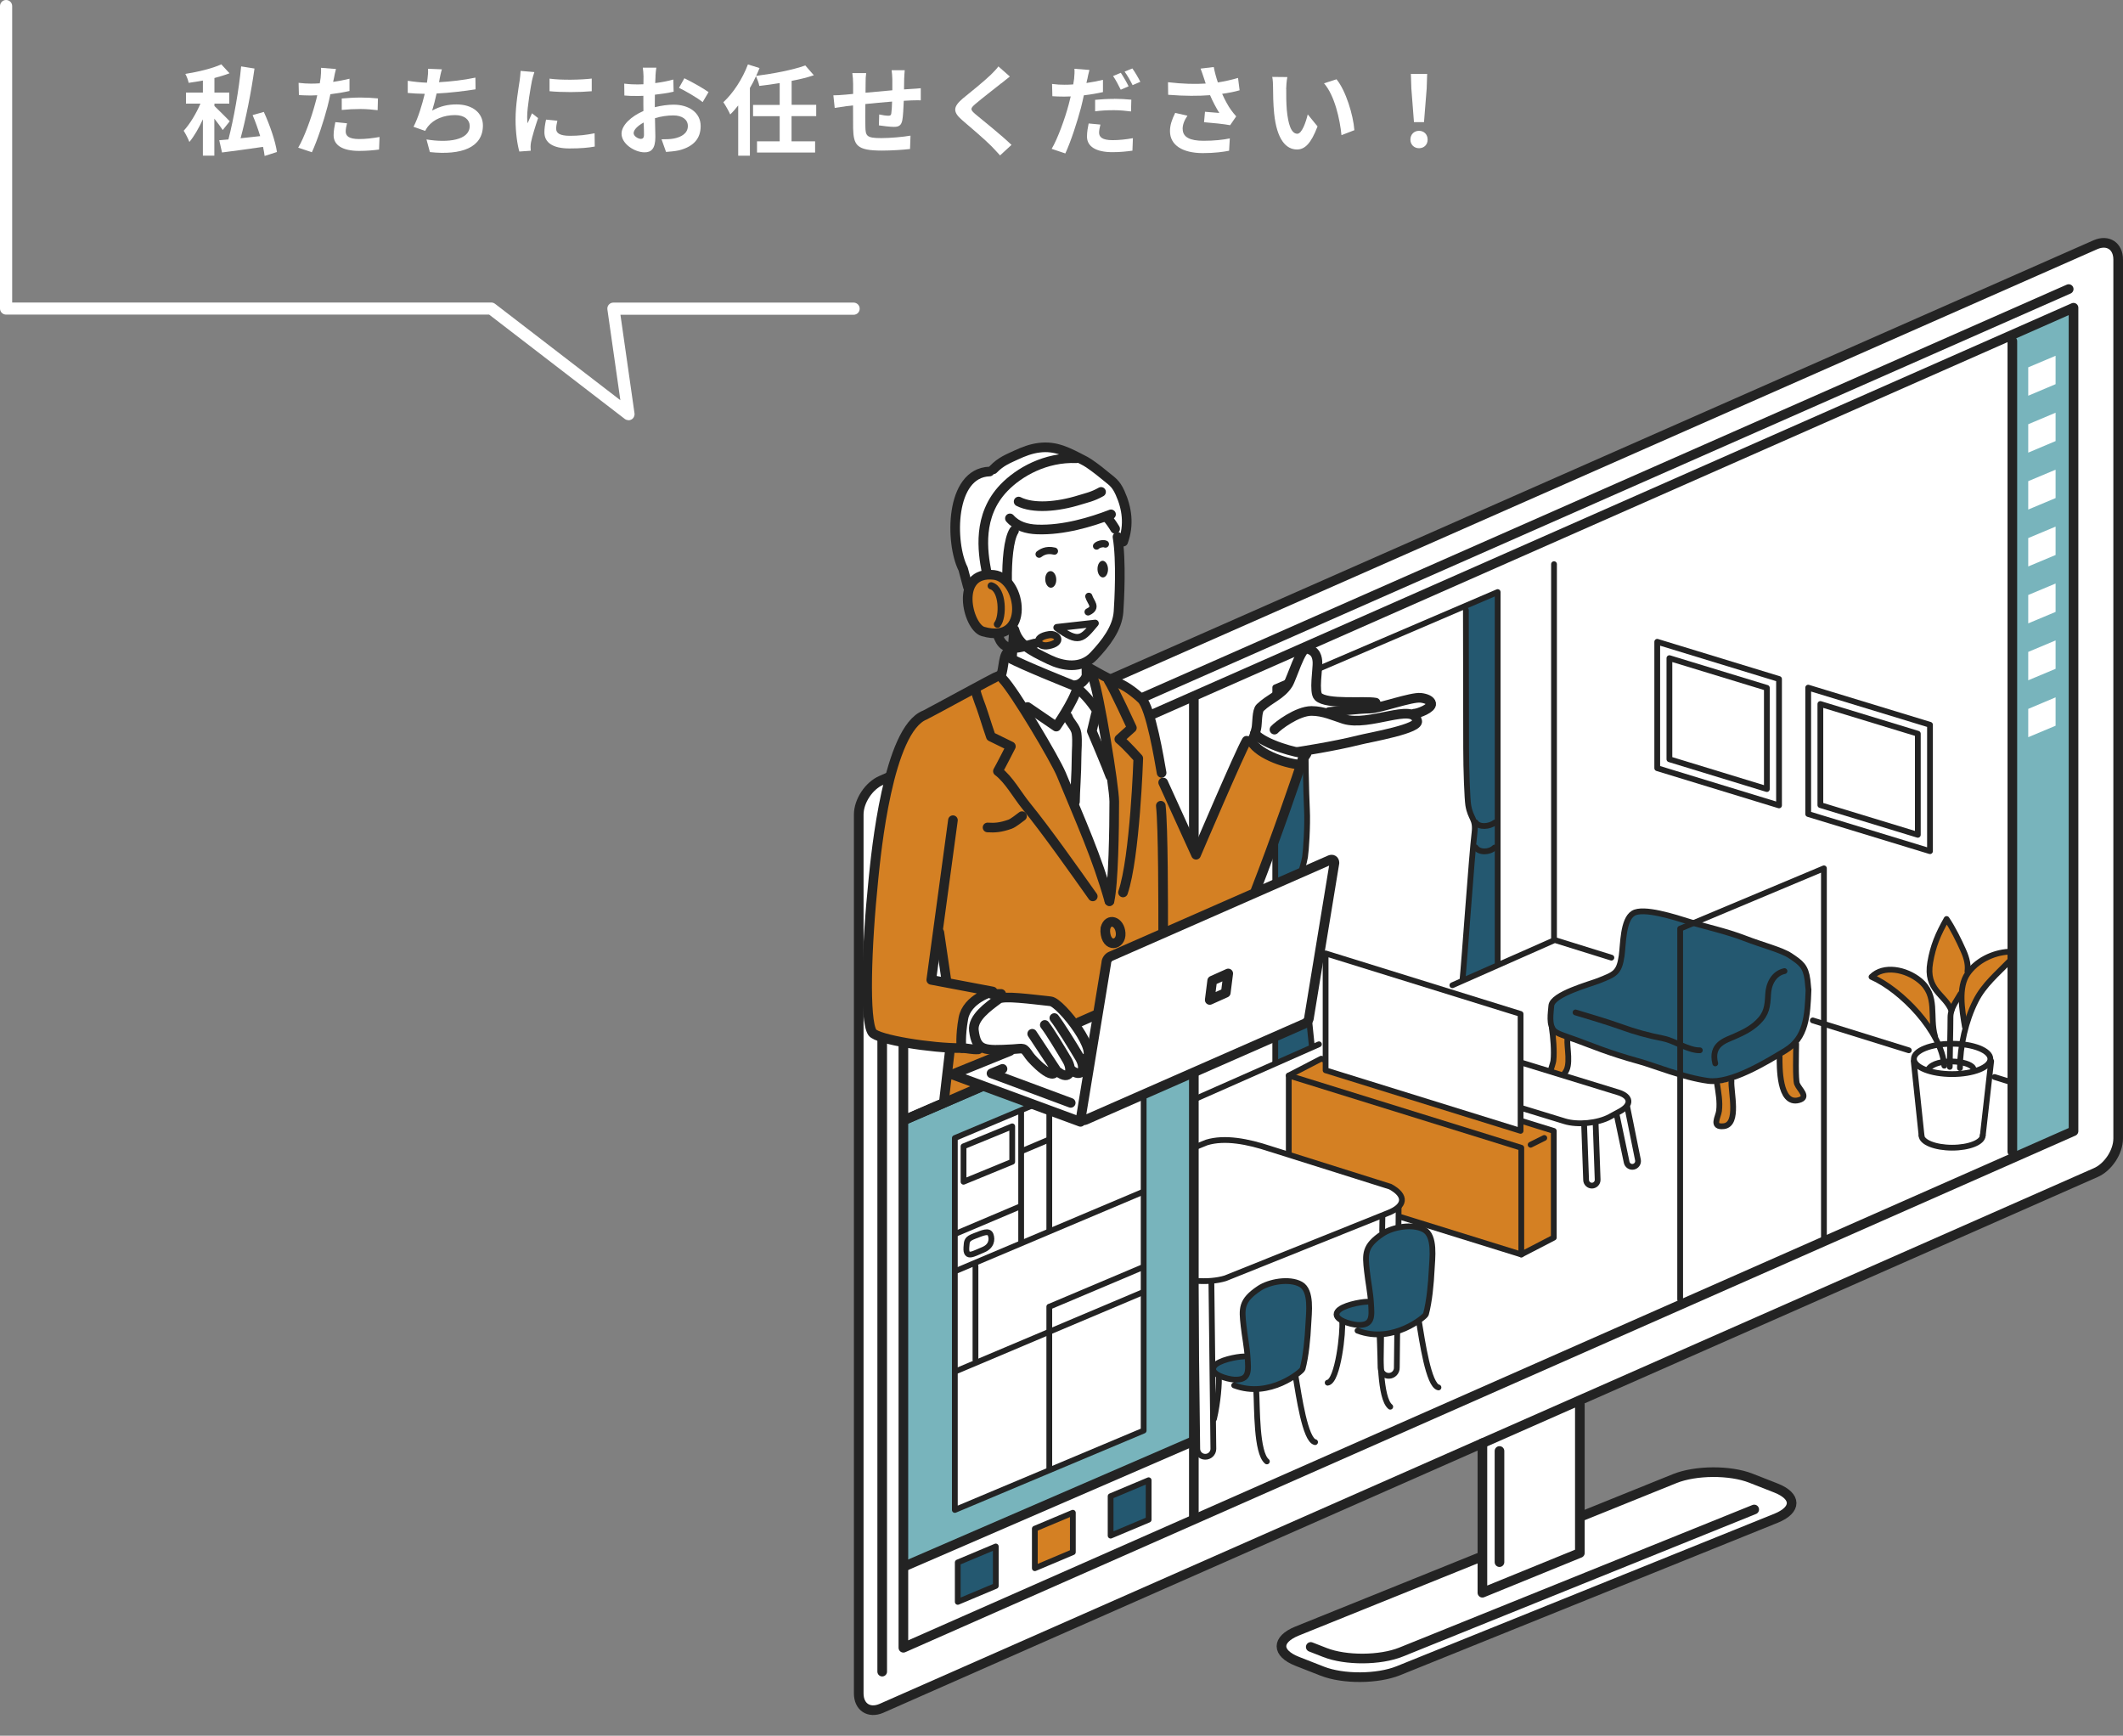<?xml version="1.0" encoding="UTF-8"?>
<svg id="_レイヤー_2" data-name="レイヤー 2" xmlns="http://www.w3.org/2000/svg" viewBox="0 0 268.61 219.58">
  <rect x="0" y="0" width="268.61" height="219.58" fill="#808080" stroke="none"/>
  <defs>
    <style>
      .cls-1, .cls-2, .cls-3, .cls-4 {
        fill: none;
      }

      .cls-2 {
        stroke-width: .73px;
      }

      .cls-2, .cls-3, .cls-4 {
        stroke: #232323;
        stroke-linecap: round;
        stroke-linejoin: round;
      }

      .cls-3 {
        stroke-width: .91px;
      }

      .cls-5 {
        fill: #fff;
      }

      .cls-6 {
        fill: #d48023;
      }

      .cls-7 {
        fill: #245870;
      }

      .cls-8 {
        fill: #232323;
      }

      .cls-9 {
        fill: #78b4bc;
      }

      .cls-4 {
        stroke-width: 1.22px;
      }
    </style>
  </defs>
  <g id="_テキスト" data-name="テキスト">
    <g>
      <g>
        <path class="cls-5" d="m28.18,16.45c-.24-.37-.65-.93-1.06-1.44v4.68h-1.45v-4.6c-.51,1.11-1.11,2.16-1.71,2.87-.15-.41-.48-1.04-.72-1.42.78-.83,1.6-2.21,2.12-3.43h-1.83v-1.4h2.14v-1.52c-.61.11-1.22.21-1.8.29-.06-.32-.25-.83-.42-1.13,1.63-.26,3.45-.7,4.55-1.21l1.04,1.13c-.57.22-1.23.42-1.91.6v1.84h1.88v1.4h-1.88v.3c.43.4,1.64,1.62,1.94,1.93l-.88,1.1Zm5.3,3.27c-.04-.34-.11-.73-.2-1.14-1.85.27-3.75.53-5.19.71l-.35-1.55c.34-.03.73-.06,1.16-.1.67-2.58,1.33-6.27,1.61-9.24l1.69.27c-.41,2.93-1.08,6.32-1.76,8.82.79-.09,1.64-.17,2.48-.27-.27-.89-.61-1.84-.96-2.66l1.42-.4c.75,1.63,1.47,3.71,1.66,5.07l-1.56.5Z"/>
        <path class="cls-5" d="m42.25,9.89c-.02.14-.06.3-.1.47.7-.1,1.39-.24,2.07-.4v1.55c-.75.17-1.59.31-2.42.41-.11.53-.24,1.08-.37,1.59-.45,1.74-1.28,4.27-1.97,5.75l-1.73-.58c.75-1.24,1.69-3.85,2.15-5.59.09-.33.19-.68.26-1.04-.29.01-.56.03-.82.03-.6,0-1.07-.03-1.5-.05l-.04-1.55c.63.07,1.06.1,1.56.1.36,0,.73-.01,1.12-.04.05-.27.09-.51.11-.71.05-.46.07-.97.04-1.25l1.9.15c-.1.34-.21.89-.26,1.17Zm1.49,6.74c0,.55.37.96,1.7.96.83,0,1.69-.1,2.58-.26l-.06,1.59c-.7.09-1.54.17-2.53.17-2.09,0-3.22-.72-3.22-1.98,0-.57.12-1.17.22-1.66l1.48.15c-.1.35-.17.76-.17,1.03Zm1.89-4.29c.71,0,1.45.04,2.19.11l-.04,1.49c-.62-.07-1.38-.15-2.14-.15-.84,0-1.61.04-2.4.12v-1.45c.7-.06,1.59-.12,2.38-.12Z"/>
        <path class="cls-5" d="m55.62,10.01c-.02.11-.05.25-.07.39,1.42-.08,3.09-.26,4.6-.58l.02,1.48c-1.29.21-3.27.45-4.93.53-.17.76-.37,1.55-.56,2.16,1.01-.56,1.98-.78,3.08-.78,2.01,0,3.34,1.07,3.34,2.66,0,2.79-2.7,3.8-6.71,3.37l-.43-1.6c2.72.45,5.47.11,5.47-1.71,0-.75-.63-1.37-1.85-1.37-1.43,0-2.7.51-3.44,1.45-.14.17-.22.33-.35.55l-1.47-.52c.6-1.16,1.09-2.81,1.42-4.17-.78-.01-1.52-.05-2.15-.11v-1.54c.75.12,1.68.22,2.43.24.02-.19.05-.36.07-.51.07-.53.09-.84.06-1.25l1.76.07c-.14.43-.21.86-.3,1.27Z"/>
        <path class="cls-5" d="m67.3,10.23c-.16.83-.6,3.32-.6,4.56,0,.24.01.56.05.81.19-.42.39-.86.56-1.27l.77.61c-.35,1.03-.76,2.38-.89,3.04-.04.19-.06.46-.06.58,0,.14.01.33.02.51l-1.44.1c-.25-.86-.48-2.37-.48-4.06,0-1.86.38-3.96.52-4.92.04-.35.11-.82.12-1.22l1.74.15c-.1.26-.26.88-.31,1.11Zm3.07,6.07c0,.55.47.88,1.74.88,1.11,0,2.02-.1,3.12-.32l.02,1.68c-.81.15-1.8.24-3.2.24-2.14,0-3.17-.76-3.17-2.04,0-.48.07-.98.21-1.61l1.43.14c-.1.41-.15.71-.15,1.04Zm4.5-6.36v1.6c-1.53.14-3.78.15-5.34,0v-1.59c1.53.21,4,.15,5.34-.01Z"/>
        <path class="cls-5" d="m82.94,9.63c-.01.27-.02.57-.04.88.82-.1,1.64-.26,2.29-.45l.04,1.54c-.71.16-1.56.29-2.37.38-.01.37-.01.76-.01,1.12v.46c.84-.21,1.7-.32,2.38-.32,1.91,0,3.42.99,3.42,2.71,0,1.47-.77,2.57-2.75,3.07-.57.12-1.12.16-1.63.2l-.57-1.6c.56,0,1.09-.01,1.53-.09,1.01-.19,1.8-.68,1.8-1.59,0-.84-.75-1.34-1.83-1.34-.77,0-1.58.12-2.33.35.02.98.05,1.95.05,2.37,0,1.54-.55,1.95-1.37,1.95-1.21,0-2.91-1.04-2.91-2.36,0-1.08,1.24-2.21,2.77-2.87-.01-.3-.01-.6-.01-.88v-1.04c-.24.01-.46.02-.66.02-.83,0-1.32-.01-1.74-.06l-.02-1.5c.73.09,1.27.1,1.71.1.22,0,.47-.01.72-.02.01-.43.01-.79.01-1.01,0-.26-.05-.87-.09-1.09h1.71c-.04.22-.09.76-.11,1.08Zm-1.86,7.94c.22,0,.4-.1.4-.52,0-.31-.01-.88-.04-1.55-.76.41-1.27.92-1.27,1.35,0,.38.58.72.91.72Zm8.57-5.92l-.75,1.27c-.6-.51-2.22-1.44-2.99-1.81l.68-1.21c.96.46,2.4,1.28,3.06,1.75Z"/>
        <path class="cls-5" d="m100.15,14.7v3.18h2.98v1.42h-7.35v-1.42h2.87v-3.18h-3.37v-1.43h3.37v-2.76c-.87.15-1.75.26-2.58.36-.06-.36-.26-.88-.42-1.23-.22.51-.48,1.01-.77,1.49v8.57h-1.48v-6.36c-.33.42-.66.81-1.01,1.14-.15-.36-.61-1.18-.87-1.55,1.24-1.14,2.42-2.94,3.11-4.78l1.47.46c-.14.33-.27.66-.43.99,2.24-.29,4.68-.76,6.22-1.32l1.08,1.24c-.84.29-1.8.52-2.81.71v3.03h3.11v1.43h-3.11Z"/>
        <path class="cls-5" d="m114.4,9.97c-.01.48-.01.93-.02,1.34.34-.02.65-.05.93-.06.35-.02.83-.05,1.19-.09v1.53c-.21-.01-.87,0-1.19.01-.27.01-.6.03-.96.05-.04.94-.09,1.96-.19,2.48-.14.66-.45.82-1.08.82-.45,0-1.44-.12-1.88-.19l.04-1.38c.39.09.89.16,1.14.16s.36-.05.39-.29c.05-.34.09-.91.1-1.5-1.11.09-2.32.2-3.38.31-.01,1.14-.02,2.29,0,2.82.02,1.22.14,1.49,2,1.49,1.22,0,2.78-.15,3.71-.31l-.06,1.69c-.83.1-2.36.2-3.54.2-3.22,0-3.6-.67-3.66-2.82-.01-.53-.01-1.74-.01-2.89-.34.04-.62.06-.83.09-.4.05-1.17.17-1.49.22l-.17-1.59c.36,0,.93-.03,1.56-.09.22-.03.55-.05.94-.09v-1.25c0-.51-.04-.93-.1-1.38h1.75c-.06.42-.07.77-.07,1.29,0,.29-.01.71-.01,1.19,1.06-.1,2.26-.21,3.39-.31v-1.4c0-.31-.05-.89-.09-1.14h1.66c-.02.2-.06.75-.07,1.08Z"/>
        <path class="cls-5" d="m126.68,10.54c-.81.65-2.45,1.91-3.28,2.62-.66.57-.65.71.02,1.29.93.78,3.29,2.65,4.56,3.88l-1.45,1.33c-.35-.38-.71-.78-1.08-1.16-.76-.78-2.58-2.33-3.71-3.3-1.24-1.06-1.14-1.71.1-2.76.98-.79,2.68-2.17,3.52-2.98.36-.36.76-.76.96-1.06l1.45,1.28c-.38.3-.79.62-1.08.86Z"/>
        <path class="cls-5" d="m137.56,10.04c-.02.14-.06.3-.1.46.7-.1,1.4-.24,2.09-.4v1.55c-.75.17-1.59.31-2.42.41-.11.53-.24,1.09-.37,1.6-.46,1.74-1.28,4.27-1.97,5.75l-1.73-.58c.75-1.25,1.69-3.85,2.15-5.59.09-.33.17-.7.26-1.04-.29.01-.56.02-.82.02-.61,0-1.07-.02-1.5-.05l-.04-1.55c.63.08,1.04.1,1.56.1.36,0,.73-.01,1.12-.04.05-.27.09-.51.11-.71.05-.46.07-.97.04-1.27l1.9.15c-.1.35-.22.91-.27,1.18Zm1.5,6.73c0,.55.37.96,1.7.96.83,0,1.69-.09,2.58-.25l-.06,1.58c-.71.1-1.54.19-2.53.19-2.09,0-3.22-.72-3.22-1.97,0-.58.11-1.18.21-1.66l1.49.14c-.1.36-.17.76-.17,1.03Zm1.89-4.27c.71,0,1.45.04,2.19.11l-.04,1.49c-.62-.08-1.38-.16-2.14-.16-.86,0-1.61.04-2.4.14v-1.45c.7-.07,1.58-.12,2.38-.12Zm1.84-1.58l-.99.43c-.25-.51-.63-1.25-.97-1.73l.98-.41c.31.46.76,1.24.98,1.7Zm1.49-.57l-.98.42c-.26-.52-.66-1.24-1.01-1.71l.98-.4c.34.46.79,1.25,1.01,1.69Z"/>
        <path class="cls-5" d="m151.89,8.68l1.68-.2c.12.66.31,1.33.52,1.95.89-.14,1.76-.34,2.55-.57l.2,1.56c-.63.19-1.43.34-2.21.45.36.81.79,1.58,1.11,2.02.21.31.45.58.67.83l-.77,1.12c-.7-.14-2.26-.3-3.3-.38l.12-1.32c.61.05,1.43.12,1.81.15-.37-.6-.82-1.42-1.17-2.25-1.48.11-3.18.12-5.3-.05l-.02-1.59c1.86.22,3.45.26,4.77.17-.1-.29-.17-.55-.25-.76-.1-.29-.24-.73-.4-1.14Zm-2.25,7.64c0,1.04.93,1.49,2.63,1.49,1.35,0,2.45-.12,3.33-.3l-.09,1.56c-.71.14-1.83.3-3.34.3-2.53-.01-4.14-.99-4.14-2.78,0-.76.24-1.46.66-2.31l1.55.36c-.4.58-.61,1.13-.61,1.68Z"/>
        <path class="cls-5" d="m162.74,11.27c-.01.81,0,1.74.07,2.63.17,1.79.55,3.02,1.33,3.02.58,0,1.08-1.45,1.32-2.45l1.24,1.52c-.82,2.16-1.6,2.92-2.6,2.92-1.37,0-2.55-1.23-2.89-4.56-.12-1.14-.14-2.6-.14-3.35,0-.35-.02-.88-.1-1.27l1.91.02c-.09.45-.15,1.17-.15,1.52Zm8.62,5.2l-1.63.63c-.2-2-.86-5.02-2.21-6.56l1.58-.51c1.18,1.43,2.12,4.53,2.26,6.43Z"/>
        <path class="cls-5" d="m178.45,17.66c0-.66.47-1.11,1.09-1.11s1.09.45,1.09,1.11-.47,1.09-1.09,1.09-1.09-.45-1.09-1.09Zm.12-6.46l-.06-1.85h2.06l-.06,1.85-.34,4.25h-1.27l-.33-4.25Z"/>
      </g>
      <g>
        <g>
          <path class="cls-5" d="m111.51,98.72L265.14,30.96c1.57-.67,2.86.18,2.86,1.89v111.18c0,1.71-1.29,3.65-2.86,4.32l-65.25,28.78v14.77s12.01-4.85,12.01-4.85c2.64-1.07,6.98-1.09,9.63-.05l3.16,1.24c2.65,1.04,2.66,2.76.02,3.83l-47.79,19.29c-2.64,1.07-6.98,1.09-9.63.05l-3.16-1.24c-2.65-1.04-2.66-2.76-.02-3.83l23.44-9.47v-14.31s-76.05,33.54-76.05,33.54c-1.57.67-2.86-.18-2.86-1.89v-111.18c0-1.71,1.29-3.66,2.86-4.32Z"/>
          <polygon class="cls-5" points="262.35 143.1 114.3 208.45 114.3 104.28 262.35 38.93 262.35 143.1"/>
          <polygon class="cls-5" points="196.72 118.92 254.61 136.95 254.75 146.3 151.05 192.11 151.33 138.98 196.73 118.91 196.72 118.92"/>
          <path class="cls-7" d="m165.37,102.44c-.24-4.87-.22-17.16-.22-17.16l-3.8,1.68-.06,47.46,4.87-1.93c-.24-2.44-1.78-15.89-2.13-18.72-.22-1.82.8-3.6,1.09-5.36.12-.73.34-3.96.24-5.97Z"/>
          <path class="cls-7" d="m185.5,94.64c0,2.8.15,6.49.27,7.22.29,1.77,1.01,1.69.79,3.5-.35,2.84-1.27,16.17-1.52,18.6l4.47-1.93-.02-47.13-4.04,1.75s.05,13.11.05,17.99Z"/>
          <path class="cls-7" d="m202.27,124.07c2.04-.82,2.6-.96,2.92-3.17.2-1.43.14-4.54,1.46-5.36,1.28-.79,5.22.48,7.19,1.1,1.7.53,4.6,1.16,6.94,2.07,2.19.85,4.63,1.46,5.73,2.19,1.41.94,1.95,1.34,2.19,3.05l.12,1.22c-.12,3.41-.3,6.15-2.93,7.74-2.42,1.47-6.9,4.21-9.75,3.84-3.16-.42-7.01-1.99-8.65-2.44-4.02-1.1-6.25-2.08-7.92-2.68-1.46-.53-2.56-.85-2.92-1.22-.72-.72-.44-2.24-.37-3.17.12-1.46,4.93-2.74,5.98-3.16Z"/>
          <path class="cls-6" d="m227.24,132.35c-.02,1.24-.08,4.22.12,4.75.27.71,1.58,1.71.24,2.07-2.54.7-2.44-4.36-2.44-5.49l2.07-1.34Z"/>
          <path class="cls-6" d="m217.25,137.1l1.83-.37c-.11,1.33,1,5.5-.97,5.73-1.62.18-.69-1.16-.6-1.94.14-1.16-.08-2.32-.25-3.42Z"/>
          <path class="cls-6" d="m196.33,130.36l1.98,1.07c-.11,1.33.81,4.48-1.16,4.71-1.62.18-.69-1.16-.6-1.94.14-1.16-.04-2.73-.21-3.83Z"/>
          <path class="cls-5" d="m182.85,134.89l1.29-.7c1.5-.81,4.07-1.07,5.71-.57l14.89,4.57c1.25.38,1.6,1.1,1.03,1.78l.13.12,1.34,6.64c.08.4-.18.78-.57.86-.4.08-.78-.18-.86-.57l-1.16-6.25-.96.52c-.52.28-1.17.5-1.87.63l.07.31.25,7.01c.01.4-.31.74-.71.75-.4.01-.74-.31-.75-.71l-.25-7.01.07-.17c-.91.05-1.81-.02-2.52-.24l-14.89-4.57c-1.63-.5-1.74-1.58-.24-2.39Z"/>
          <polygon class="cls-6" points="167.17 133.93 196.59 143.07 196.59 156.57 192.48 158.7 163.06 149.56 163.06 136.06 167.17 133.93"/>
          <polygon class="cls-5" points="192.39 143.06 167.72 135.4 167.72 120.61 192.39 128.27 192.39 143.06"/>
          <path class="cls-5" d="m151.05,145.19l1.61-.65c2.29-.7,5.21-.13,7.99.79l15.24,4.8c1.51.82,1.84,1.75,1.07,2.52l-.24,20.35c.02.57-.43,1.04-.99,1.05-.57.02-1.04-.43-1.05-.99l.22-19.32-19.88,7.98c-.54.17-1.16.27-1.82.32l.06.1.25,21.15c-.01.57-.49,1.01-1.05.99-.56-.02-1.01-.49-.99-1.05l-.25-21.15.05-.05c-.08,0-.15,0-.23-.02v-16.84Z"/>
          <path class="cls-7" d="m169.23,165.93c.53-.79,2.9-1.23,3.75-1.25,0,0,.49.18.49.12-.08-1.34-.36-2.65-.51-4.02-.24-2.17-.34-3.17,1.98-4.72,1.23-.83,3.77-1.32,5.24-.52,1.45.79,1.05,3.61.97,5.12-.08,1.68-.29,3.99-.73,5.6-.07.27-4.14,3.78-8.65,2.07,0,0,.09-.73,0-.73-.84-.05-3.2-.68-2.53-1.68Z"/>
          <path class="cls-7" d="m153.62,172.85c.53-.79,2.9-1.23,3.75-1.25,0,0,.49.15.49.12-.08-1.34-.36-2.65-.51-4.02-.24-2.17-.34-3.17,1.98-4.72,1.23-.83,3.77-1.32,5.24-.52,1.45.79,1.05,3.61.97,5.12-.08,1.68-.29,3.99-.73,5.6-.07.27-4.14,3.78-8.65,2.07,0,0,.09-.73,0-.73-.84-.05-3.2-.68-2.53-1.68Z"/>
          <path class="cls-6" d="m248.94,123.18c1.15-1.68,3.34-2.74,5.43-2.79.31,0,.34.72.04,1.05-1.57,1.64-3.35,3.06-4.42,5.19-.64,1.26-1.14,2.71-1.48,4.19l.11-.9c-.37-2.19-.85-5,.33-6.73Z"/>
          <path class="cls-5" d="m242.15,133.96c0-1.06,2.17-1.92,4.84-1.92s4.84.86,4.84,1.92c0,.09.09.27.09.27l-1.06,9.41c0,.85-1.73,1.54-3.87,1.54-2.14,0-3.87-.69-3.87-1.54l-1.01-9.08c-.15-.18.04-.41.04-.61Z"/>
          <path class="cls-6" d="m242.88,124.03c2.38,1.96,1.19,4.51,1.95,7.1l.09.29c-1.76-3.38-5.31-6.61-8.13-7.85,1.52-1.54,4.37-.96,6.1.46Z"/>
          <path class="cls-6" d="m246.29,116.27c.81,1.19,1.58,2.8,2.08,3.9.55,1.22.68,2.49.59,3.21l-2.06,4.46c-.82-2.06-3.29-2.56-2.68-6.09.36-2.09.98-3.56,2.07-5.48Z"/>
          <polygon class="cls-5" points="228.78 102.98 244.19 107.68 244.19 91.69 228.78 86.99 228.78 102.98"/>
          <polygon class="cls-5" points="230.32 101.85 242.65 105.61 242.65 92.82 230.32 89.06 230.32 101.85"/>
          <polygon class="cls-5" points="209.68 97.18 225.09 101.89 225.09 85.9 209.68 81.19 209.68 97.18"/>
          <polygon class="cls-5" points="211.22 96.05 223.55 99.82 223.55 87.02 211.22 83.26 211.22 96.05"/>
          <polygon class="cls-9" points="114.54 198.11 151.24 182.34 151.24 125.96 114.54 141.73 114.54 198.11"/>
          <polygon class="cls-5" points="144.7 180.98 120.81 191.02 120.81 143.97 144.7 133.93 144.7 180.98"/>
          <polygon class="cls-7" points="145.33 192.25 140.52 194.27 140.52 189.28 145.33 187.26 145.33 192.25"/>
          <polygon class="cls-6" points="135.74 196.36 130.93 198.39 130.93 193.39 135.74 191.37 135.74 196.36"/>
          <polygon class="cls-7" points="125.99 200.63 121.18 202.65 121.18 197.66 125.99 195.64 125.99 200.63"/>
          <polygon class="cls-9" points="254.39 146.65 262.35 142.95 262.35 38.93 254.39 42.64 254.39 146.65"/>
          <polygon class="cls-5" points="260.08 48.6 256.62 50.06 256.62 46.47 260.08 45.01 260.08 48.6"/>
          <polygon class="cls-5" points="260.08 55.8 256.62 57.26 256.62 53.67 260.08 52.21 260.08 55.8"/>
          <polygon class="cls-5" points="260.08 63.01 256.62 64.46 256.62 60.87 260.08 59.42 260.08 63.01"/>
          <polygon class="cls-5" points="260.08 70.21 256.62 71.66 256.62 68.07 260.08 66.62 260.08 70.21"/>
          <polygon class="cls-5" points="260.08 77.41 256.62 78.86 256.62 75.27 260.08 73.82 260.08 77.41"/>
          <polygon class="cls-5" points="260.08 84.61 256.62 86.06 256.62 82.47 260.08 81.02 260.08 84.61"/>
          <polygon class="cls-5" points="260.08 91.81 256.62 93.26 256.62 89.68 260.08 88.22 260.08 91.81"/>
          <g>
            <g>
              <g>
                <path class="cls-2" d="m228.82,125.16c-.12,3.41-.3,6.15-2.93,7.74-2.42,1.47-6.9,4.21-9.75,3.84-3.16-.42-7.01-1.99-8.65-2.44-4.02-1.1-6.25-2.08-7.92-2.68-1.46-.53-2.56-.85-2.92-1.22-.72-.72-.44-2.24-.37-3.17.12-1.46,4.93-2.74,5.98-3.16,2.04-.82,2.6-.96,2.92-3.17.2-1.43.14-4.54,1.46-5.36,1.28-.79,5.22.48,7.19,1.1,1.7.53,4.6,1.16,6.94,2.07,2.19.85,4.63,1.46,5.73,2.19,1.41.94,1.95,1.34,2.19,3.05l.12,1.22Z"/>
                <path class="cls-2" d="m225.78,122.85c-1.38.29-2.01,1.66-2.07,2.92-.07,1.52-.19,2.5-1.31,3.56-.94.89-1.86,1.3-2.95,1.79-1.12.5-3.04.98-2.43,3.41"/>
                <path class="cls-2" d="m215.07,132.87c-1.44.03-3.16-1.2-4.61-1.49-1.89-.37-3.61-.84-5.42-1.5-1.47-.53-4.2-1.36-5.7-1.8"/>
                <path class="cls-2" d="m227.26,132.06c-.02,1.24-.1,4.51.1,5.04.27.71,1.58,1.71.24,2.07-2.54.7-2.44-4.36-2.44-5.49"/>
                <path class="cls-2" d="m219.07,136.74c-.11,1.33,1,5.5-.97,5.73-1.62.18-.69-1.16-.6-1.94.14-1.16-.08-2.32-.25-3.42"/>
                <path class="cls-2" d="m196.26,135.2c.09-.34.24-.72.28-1.01.14-1.16-.03-3.09-.2-4.18"/>
                <path class="cls-2" d="m198.31,131.42c-.09,1.08.51,3.38-.34,4.32"/>
              </g>
              <polyline class="cls-2" points="161.35 134.42 161.35 86.96 189.49 74.9 189.49 121.83"/>
              <path class="cls-2" d="m165.12,85.59s0,11.97.24,16.84c.1,2.01-.12,5.24-.24,5.97-.29,1.77-1.32,3.54-1.09,5.36.35,2.84,1.68,15.98,1.93,18.42"/>
              <path class="cls-2" d="m163.91,112.43c-.44.68-1.55,1.11-2.31,1.1"/>
              <path class="cls-2" d="m163.91,115.6c-.47,1.01-1.68.99-2.19.97"/>
              <path class="cls-2" d="m185.47,77.19s.03,12.57.03,17.45c0,2.8.15,6.49.27,7.22.29,1.77,1.01,1.69.79,3.5-.35,2.84-1.27,16.17-1.52,18.6"/>
              <path class="cls-2" d="m186.69,104.02c.44.68,1.74.58,2.47.03"/>
              <path class="cls-2" d="m186.69,107.19c.46.7,1.77.67,2.41.03"/>
              <g>
                <polyline class="cls-2" points="177.29 153.98 192.48 158.7 192.48 145.2 163.06 136.06 163.06 145.77"/>
                <polyline class="cls-2" points="167.46 134.02 167.17 133.93 163.06 136.06"/>
                <polyline class="cls-2" points="192.48 158.7 196.59 156.57 196.59 143.07 192.53 141.81"/>
                <line class="cls-2" x1="195.39" y1="143.96" x2="193.66" y2="144.82"/>
                <polygon class="cls-2" points="167.72 135.4 192.39 143.06 192.39 128.27 167.72 120.61 167.72 135.4"/>
              </g>
              <g>
                <path class="cls-2" d="m192.63,140.21l5.35,1.64c1.63.5,4.2.25,5.71-.57l1.29-.7c1.5-.81,1.4-1.89-.24-2.39l-12.14-3.73"/>
                <path class="cls-2" d="m205.9,140.1l1.34,6.64c.08.4-.18.78-.57.86-.4.08-.78-.18-.86-.57l-1.23-5.86"/>
                <path class="cls-2" d="m201.89,142.23l.25,7.01c.01.4-.31.74-.71.75-.4.01-.74-.31-.75-.71l-.25-7.01"/>
              </g>
              <g>
                <path class="cls-2" d="m151.31,145.08l1.36-.55c2.29-.7,5.21-.13,7.99.79l15.24,4.8c2.11,1.14,1.93,2.49-.33,3.35l-20.53,8.24c-1.07.33-2.44.43-3.8.32"/>
                <path class="cls-2" d="m151.23,162.09l.25,21.15c-.02.57.43,1.04.99,1.05.57.02,1.04-.43,1.05-.99l-.25-21.15"/>
                <line class="cls-2" x1="174.88" y1="155.74" x2="174.91" y2="153.84"/>
                <path class="cls-2" d="m176.78,168.61l-.05,4.39c.02.57-.43,1.04-.99,1.05-.57.02-1.04-.43-1.05-.99l.05-3.99"/>
                <line class="cls-2" x1="176.96" y1="152.77" x2="176.94" y2="155.06"/>
              </g>
              <g>
                <path class="cls-2" d="m242.15,133.96c0,1.06,2.17,1.92,4.84,1.92s4.84-.86,4.84-1.92-2.17-1.92-4.84-1.92-4.84.86-4.84,1.92Z"/>
                <path class="cls-2" d="m243.12,143.65c0,.85,1.73,1.54,3.87,1.54,2.14,0,3.87-.69,3.87-1.54"/>
                <line class="cls-2" x1="251.93" y1="134.24" x2="250.87" y2="143.65"/>
                <line class="cls-2" x1="242.13" y1="134.24" x2="243.12" y2="143.65"/>
                <path class="cls-2" d="m254.14,120.4c-2.02.12-4.09,1.16-5.2,2.78-1.19,1.73-.7,4.54-.33,6.73"/>
                <path class="cls-2" d="m247.98,135.12c.01-2.78.73-6,2-8.5,1.04-2.06,2.75-3.45,4.27-5.03"/>
                <path class="cls-2" d="m246,134.82c-.36-4.36-5.43-9.58-9.21-11.24,1.52-1.54,4.37-.96,6.1.46,2.38,1.96,1.19,4.51,1.95,7.1"/>
                <path class="cls-2" d="m248.93,122.89c.09-.72,0-1.51-.56-2.73-.49-1.1-1.27-2.71-2.08-3.9-1.09,1.93-1.71,3.39-2.07,5.48-.61,3.53,1.86,4.03,2.68,6.09"/>
                <path class="cls-2" d="m246.69,134.97c0-1.46.09-4.73.09-6.27,0-1.14.72-2.01,1.26-2.96"/>
                <path class="cls-2" d="m249.66,135.12c-.49-.97-4.65-1.29-5.64.08"/>
              </g>
              <polyline class="cls-2" points="212.58 164.39 212.58 117.48 230.77 109.85 230.77 156.76"/>
              <polygon class="cls-2" points="228.78 102.98 244.19 107.68 244.19 91.69 228.78 86.99 228.78 102.98"/>
              <polygon class="cls-2" points="230.32 101.85 242.65 105.61 242.65 92.82 230.32 89.06 230.32 101.85"/>
              <polygon class="cls-2" points="209.68 97.18 225.09 101.89 225.09 85.9 209.68 81.19 209.68 97.18"/>
              <polygon class="cls-2" points="211.22 96.05 223.55 99.82 223.55 87.02 211.22 83.26 211.22 96.05"/>
              <g>
                <path class="cls-2" d="m171.76,168.34c4.51,1.71,8.58-1.8,8.65-2.07.44-1.61.65-3.93.73-5.6.07-1.51.48-4.33-.97-5.12-1.47-.8-4-.31-5.24.52-2.32,1.55-2.22,2.55-1.98,4.72.15,1.37.43,2.68.51,4.02.1,1.67.29,2.91-1.71,2.8-.84-.05-3.2-.68-2.53-1.68.53-.79,2.9-1.23,3.75-1.25"/>
                <path class="cls-2" d="m179.56,167.36c.37,2.19,1.18,7.9,2.44,8.16"/>
                <path class="cls-2" d="m174.56,169.07c.12,2.07,0,7.8,1.34,8.89"/>
                <path class="cls-2" d="m169.81,167.12c.16,1.27-.52,7.6-1.83,7.8"/>
              </g>
              <g>
                <path class="cls-2" d="m156.15,175.26c4.51,1.71,8.58-1.8,8.65-2.07.44-1.61.65-3.93.73-5.6.07-1.51.48-4.33-.97-5.12-1.47-.8-4-.31-5.24.52-2.32,1.55-2.22,2.55-1.98,4.72.15,1.37.43,2.68.51,4.02.1,1.67.29,2.91-1.71,2.8-.84-.05-3.2-.68-2.53-1.68.53-.79,2.9-1.23,3.75-1.25"/>
                <path class="cls-2" d="m163.95,174.28c.37,2.19,1.18,7.9,2.44,8.16"/>
                <path class="cls-2" d="m158.95,175.99c.12,2.07,0,7.8,1.34,8.89"/>
                <path class="cls-2" d="m154.2,174.04c.1.78-.12,3.46-.6,5.46"/>
              </g>
              <line class="cls-2" x1="166.88" y1="132.11" x2="151.33" y2="138.98"/>
              <polyline class="cls-2" points="203.88 121.15 196.72 118.92 196.73 118.91 183.76 124.64"/>
              <line class="cls-2" x1="241.51" y1="132.87" x2="229.36" y2="129.09"/>
              <line class="cls-2" x1="254.61" y1="136.95" x2="252.36" y2="136.25"/>
              <line class="cls-2" x1="196.62" y1="118.89" x2="196.62" y2="71.37"/>
            </g>
            <polygon class="cls-4" points="114.3 208.45 262.35 143.1 262.35 38.93 114.3 104.28 114.3 208.45"/>
            <path class="cls-4" d="m108.65,214.23c0,1.71,1.29,2.56,2.86,1.89l153.63-67.77c1.57-.67,2.86-2.62,2.86-4.32V32.84c0-1.71-1.29-2.56-2.86-1.89L111.51,98.72c-1.57.67-2.86,2.62-2.86,4.32v111.18Z"/>
            <path class="cls-4" d="m261.74,36.57L114.48,101.52c-1.57.67-2.86,2.62-2.86,4.32v105.63"/>
            <line class="cls-4" x1="151.05" y1="88.55" x2="151.05" y2="192.11"/>
            <line class="cls-4" x1="254.61" y1="43.16" x2="254.61" y2="145.69"/>
            <line class="cls-4" x1="150.75" y1="125.95" x2="114.54" y2="141.64"/>
            <line class="cls-4" x1="150.75" y1="182.42" x2="114.54" y2="198.11"/>
            <polyline class="cls-4" points="187.56 182.57 187.56 201.49 199.89 196.46 199.89 177.67"/>
            <line class="cls-4" x1="189.72" y1="183.56" x2="189.72" y2="197.62"/>
            <path class="cls-4" d="m187.13,197.05l-23.02,9.29c-2.64,1.07-2.63,2.79.02,3.83l3.16,1.24c2.65,1.04,6.99,1.01,9.63-.05l47.79-19.29c2.64-1.07,2.63-2.79-.02-3.83l-3.16-1.24c-2.65-1.04-6.99-1.01-9.63.05l-11.61,4.69"/>
            <path class="cls-4" d="m165.84,208.35l1.79.7c2.65,1.04,6.99,1.01,9.63-.05l44.69-18.04"/>
            <polygon class="cls-2" points="145.33 192.25 140.52 194.27 140.52 189.28 145.33 187.26 145.33 192.25"/>
            <polygon class="cls-2" points="135.74 196.36 130.93 198.39 130.93 193.39 135.74 191.37 135.74 196.36"/>
            <polygon class="cls-2" points="125.99 200.63 121.18 202.65 121.18 197.66 125.99 195.64 125.99 200.63"/>
            <g>
              <polygon class="cls-2" points="144.7 180.98 120.81 191.02 120.81 143.97 144.7 133.93 144.7 180.98"/>
              <line class="cls-2" x1="144.64" y1="150.77" x2="121.08" y2="160.72"/>
              <line class="cls-2" x1="144.64" y1="163.46" x2="121.08" y2="173.41"/>
              <line class="cls-2" x1="128.94" y1="152.68" x2="120.98" y2="156.05"/>
              <line class="cls-2" x1="132.54" y1="144.24" x2="129.28" y2="145.62"/>
              <polyline class="cls-2" points="144.48 160.36 132.79 165.3 132.76 165.3 132.76 185.8"/>
              <line class="cls-2" x1="132.76" y1="139.05" x2="132.76" y2="155.51"/>
              <line class="cls-2" x1="123.42" y1="160.16" x2="123.42" y2="172.04"/>
              <line class="cls-2" x1="129.2" y1="140.57" x2="129.2" y2="157.06"/>
              <polygon class="cls-2" points="128.07 146.97 121.91 149.5 121.91 145.02 128.07 142.49 128.07 146.97"/>
              <path class="cls-2" d="m122.27,157.81c-.1,1.52.97.75,2.11.3,1.07-.43,1.19-1.29.96-1.9-.23-.61-1.01-.24-2.03.15-.99.38-.99.61-1.04,1.45Z"/>
            </g>
            <rect class="cls-1" x="107.15" y="205.42" width="10.51" height="14.16"/>
          </g>
        </g>
        <g>
          <path class="cls-5" d="m159.23,91.98c.13-.63-.22-2.04.21-2.45,1.23-1.17,2.66-1.57,3.54-2.98.45-.71,1.61-4.6,2.32-4.48,1.28.21,1.36,1.21,1.39,1.71.05.8-.48,3.81.11,4.37,1.08,1.04,5.84.49,7.25.75l.16.48c1.33-.08,4.4-1.23,5.57-1.09.67.08,1.23.32,1.31.72.12.6-1.68,1.27-2.13,1.28,0,0,.23.41.32.85.68,1.03-6.03,2.17-7.31,2.5-1.99.5-4.1.94-6.61,1.3,0,0-.51,1.83-1.12,1.83-2.34,0-5.89-2.94-5.89-2.94l.89-1.82Z"/>
          <path class="cls-5" d="m124.74,125.79c.61-.46,5.66.37,8.1.63,1.34.14,3.2,2.77,3.66,4.04,0,0,1.12,1.99,1.22,2.44.27,1.22-.61,1.48-.61,1.48,0,0,.27.95-.19,1.41s-1.45-.23-1.45-.23c0,0-.04.34-.65.42-.61.08-1.63-.78-1.63-.78-.46,1.52-2.57-1.11-2.94-1.63-.81-1.16-.67-.92-2.12-.84-2.11.11-3.26-.35-4.19-.26-3.66.34-2.3-1.82-2.14-2.91.3-2.13,1.66-2.79,2.94-3.76Z"/>
          <path class="cls-5" d="m139.15,89.65s1.82,9.82,1.82,11.77c0,3.35-.1,10.46-.61,12.59-1.62-5.69-3.57-9.9-6.09-16.04-.78-1.89-3.35-7.11-3.35-7.11,2.47,0,6.33.41,8.23-1.21Z"/>
          <polygon class="cls-6" points="119.56 139.4 124.03 137.37 125.95 133.71 126.22 132.82 120.17 132.49 119.56 139.4"/>
          <path class="cls-6" d="m110.37,130.61c.61.91,6.78,2.11,11.42,1.98,0,0-.51-3.05.1-4.57.61-1.52,3.35-2.54,3.35-2.54l7.97,1.32,2.74,2.51,3-1.19,1.58-7.14,6.65-3.01s1.81.97,2.74,2.02c.78.88,4.27,1.33,5.79-.5.87-1.04,8.22-19.54,9.14-22.74,0,0-3.56-.62-4.98-1.43-1.42-.81-2.13-1.62-2.13-1.62l-6.3,13.81-3.86-7.11c-.61-2.64-.93-3.27-1.22-5.79l-1.22-5.18c-.51-1.12-1.19-1.19-2.34-2.34-.3-.3-.71-.61-2.34-1.42-.44-.22-.91,0-2.13-.61l2.94,16.13-.91,12.79-6.29-16.55-4.87-8.42-2.94-3.76s-9.02,5.09-9.24,5.18c-4.67,1.82-6.02,16.23-6.35,19.34-.91,8.83-1.33,19.28-.3,20.81Zm7.46-6.65l.91-7.01,1.12,7.51-2.03-.51Z"/>
          <path class="cls-5" d="m140.73,66.39s-.44-.89-.46-.91c-.3-.71-4.56,1.59-6.45,1.42-2.23-.2-3.66.3-5.33-.25l-.94,3.9c-.39.8-.23,2.06-.13,3.71l-.47.21c-2.65-.15-1.37,5.54.8,5.49l.52-.21c.02.36-.28,3.2-.28,3.2l-.91-.2-.41,2.64,7.31,11.68,6.5,16.35.51-12.39-2.31-14.71s-.9-.58-.84-.58c.13,0-.41-1.93-.41-1.93l.66-.6c1.2-1.13,2.34-2.22,2.93-4.11.38-1.22.75-7.54.52-10.73,0,0-.06-.28-.81-1.97Z"/>
          <path class="cls-5" d="m136.21,95.84c0-.99.13-2.07,0-3.05-.11-.85-1.29-1.93-1.55-2.69l.76-1.14,1.07-1.52,2.21,2.28-.56,2.77s2.67,6.25,3,7.21l-.84,13.4-4.29-11.68c0-1.12.2-3.66.2-5.58Z"/>
          <path class="cls-6" d="m125.75,72.73c3.57.4,4.67,8.88-1.37,7.16-1.96-.56-3.67-7.72,1.37-7.16Z"/>
          <path class="cls-6" d="m132.74,80.29c1.06-.15,1.84,1.02-.09,1.38-1.35.28-2.03-1.08.09-1.38Z"/>
          <path class="cls-5" d="m138.85,128.43l1.12-6.6c0-.34.25-.72.56-.85l27.75-12.19c.31-.13.56.04.56.37l-3.2,19.48c0,.33-.25.72-.56.85l-27.75,12.19c-.31.13-.81-.15-.81-.15-2.64-1.02-14.72-4.47-15.53-5.69.31-.79,14.31-6.05,17.87-7.41Z"/>
          <path class="cls-5" d="m125.2,59.65l.47-.28c.97-1.01,1.92-1.35,2.85-1.79.96-.45,1.91-.81,2.94-.94,2.16-.27,3.65.56,5.86,1.71.43.22,1.61,1.09,2.31,1.68,1.02.86,1.49,1.02,2.08,2.33.88,1.95,1.16,4.03.39,6.16l-2.2-3.19c-2.41.88-5.61,1.77-8.67,1.66-.68-.03-1.35-.13-1.95-.37l-.98.53c-.92,1.44-1.03,4.3-.82,6.46,0,0-1.47-1.27-3.05-1.07-1.57.2-1.95,1.73-1.95,1.73l-.61-2.28c-1.68-3.27-1.71-12.15,3.34-12.33Z"/>
          <g>
            <line class="cls-4" x1="137.46" y1="84.31" x2="137.47" y2="85.48"/>
            <path class="cls-4" d="m137.94,84.57c.42.21,2.25,1.33,3.57,1.84,1.2.46,2.64,1.73,2.94,2.03,1.15,1.15,2.22,7.61,2.52,9.33"/>
            <path class="cls-4" d="m120.57,103.76l-2.74,20.2,7.77,1.47s-3.25.89-3.71,3.4c-.41,2.23-.25,3.76-.25,3.76-3.73.03-10.66-1.07-11.27-1.98-1.02-1.53-.76-10.66.15-19.49.32-3.11,1.82-18.84,6.5-20.66.29-.11,9.02-4.91,9.34-4.97"/>
            <path class="cls-4" d="m146.87,101.93c.31,2.74.3,12.79.3,16.04"/>
            <path class="cls-4" d="m124.38,79.89c6.04,1.73,4.94-6.76,1.37-7.16-5.04-.56-3.33,6.6-1.37,7.16Z"/>
            <path class="cls-4" d="m161.25,92.3c.4-.46,2.88-2.35,4.68-2.36,1.54,0,2.84.63,4.11,1.03,3.19.99,8.8-2.08,9.23.15.68,1.03-6.03,2.17-7.31,2.5-3.2.81-7.78,1.5-7.78,1.5"/>
            <path class="cls-4" d="m178.95,90.28c.46,0,2.25-.68,2.13-1.28-.08-.4-.64-.64-1.31-.72-1.2-.14-5.26,1.36-6.47,1.36s-5.12.43-5.12.43"/>
            <path class="cls-4" d="m164.84,95.94c-.49,1.71-3.65,10.76-5.99,16.75"/>
            <path class="cls-4" d="m157.73,93.71c-.76,1.21-6.4,14.42-6.4,14.42l-4.16-9.14"/>
            <path class="cls-4" d="m174.05,88.89c-1.41-.26-6.16.29-7.25-.75-.59-.56-.06-3.57-.11-4.37-.03-.49-.11-1.49-1.39-1.71-.71-.12-1.87,3.77-2.32,4.48-.89,1.41-2.32,1.81-3.54,2.98-.43.41-.35,1.98-.48,2.61l-.21.85"/>
            <path class="cls-3" d="m125.41,74.11c1.52.46,1.52,3.96.79,4.86"/>
            <path class="cls-4" d="m136.18,57.97c-3.88-.15-7.23,1.73-9.17,3.75-3.35,3.5-2.69,8.02-2.18,10.66"/>
            <path class="cls-4" d="m130.93,81.41c-1.73.41-3.96,1.52-4.72-1.22"/>
            <path class="cls-3" d="m132.66,81.67c1.92-.36,1.15-1.54.09-1.38-2.12.31-1.44,1.66-.09,1.38"/>
            <path class="cls-4" d="m126.87,85.89c1.52,1.57,6.63,10.19,7.41,12.07,2.53,6.14,4.47,10.36,6.09,16.04"/>
            <path class="cls-4" d="m138.34,85.89c.69,1.77,2.64,13.57,2.64,15.52,0,3.35-.1,10.46-.61,12.59"/>
            <path class="cls-4" d="m130.6,130.78l2.96,4.48c-.08,1.83-2.95-1.17-3.31-1.69-.81-1.16-.67-.92-2.12-.84-3.62.19-4.58.25-4.91-2.36-.2-1.62,1.83-3.03,3.12-3.99.61-.46,4.14.03,6.58.29,1.34.14,6.47,6.85,4.26,7.27"/>
            <path class="cls-4" d="m132.19,129.66c.65.82,1.96,3,2.82,4.45.8,1.37.27,2.59-1.1,1.52"/>
            <path class="cls-4" d="m133.4,128.79c.65.82,2.37,3.59,3.23,5.05.8,1.37.27,2.59-1.1,1.52"/>
            <line class="cls-4" x1="118.85" y1="117.97" x2="119.76" y2="124.17"/>
            <path class="cls-4" d="m164.84,96.75c-1.77,0-5.52-1.23-6.5-2.94"/>
            <path class="cls-4" d="m137.73,85.08c-.41.91-.96,1.69-2.01,1.6,0,0-6.49-2.59-7.94-3.43"/>
            <path class="cls-4" d="m127.68,82.44c-.76.08-.68,2.28-1.02,2.94"/>
            <path class="cls-4" d="m139.15,90.46c-.91-1.42-1.62-2.34-2.85-3.42-.49,1.77-2.66,4.88-2.66,4.88l-3.63-2.48"/>
            <path class="cls-4" d="m140.27,86.09c.67,1.05,2.94,5.99,2.94,5.99,0,0-1.07.95-1.59,1.43.88.71,2.4,2.43,2.4,2.43,0,0-.41,12.49-1.93,16.96"/>
            <path class="cls-4" d="m123.42,87.21c.2,1.05.67,1.98.99,3.05.22.74.96,2.92.96,2.92l2.53,1.24s-1.32,2.59-1.64,3.14c1.38,1.03,2.45,3.02,3.57,4.39,2.6,3.2,6.04,8.08,8.43,11.45"/>
            <path class="cls-4" d="m158.34,93.81c.15-.42.35-.55.42-1,1.3,1.41,5.27,2.46,6.55,2.54-.18.32-.42.58-.57.9"/>
            <path class="cls-4" d="m129.31,103.25c-.38.27-1.06.85-1.52,1.02-1.2.42-1.93.47-2.84.41"/>
            <path class="cls-4" d="m126.67,125.74h-1.22"/>
            <path class="cls-4" d="m123.77,132.75c-.76.05-1.34-.15-1.98-.15"/>
            <path class="cls-4" d="m135.09,90.66c.26.77,1,1.28,1.12,2.13.13.98,0,2.06,0,3.05,0,1.93-.2,4.47-.2,5.58"/>
            <path class="cls-4" d="m138.65,90.36l-.51,2.13s2.01,4.73,2.34,5.69"/>
            <path class="cls-4" d="m141.39,67.92c.51,3,.22,8.14.13,9.47-.15,2.12-1.64,4-3.11,5.57-1.62,1.73-3.94,1.3-5.62.5-2.58-1.23-3.93-1.99-4.45-3.8"/>
            <path class="cls-3" d="m137.76,75.44c.22.77,1.12,1.4-.09,1.97"/>
            <path class="cls-8" d="m133.64,73.27c.03.58-.26,1.06-.65,1.08-.38.02-.72-.44-.74-1.02-.03-.58.26-1.07.65-1.08.38-.02.72.44.74,1.02Z"/>
            <path class="cls-8" d="m140.19,71.98c.01.58-.27,1.06-.64,1.07-.37,0-.68-.46-.69-1.04-.01-.58.27-1.06.64-1.07.37,0,.67.46.69,1.04Z"/>
            <path class="cls-3" d="m133.41,69.72c-1.1-.26-1.68.21-1.94.39"/>
            <path class="cls-3" d="m139.86,68.83c-.3-.15-.96.05-1.12.25"/>
            <path class="cls-4" d="m128.3,67.14c-.7,1.09-.91,3.94-.88,6.2"/>
            <path class="cls-3" d="m138.57,78.85c-1.66,1.98-2.06,2.59-4.84.54l4.84-.54Z"/>
            <line class="cls-4" x1="128.26" y1="80.28" x2="128.02" y2="83.35"/>
            <path class="cls-4" d="m125.2,59.65c-5.04.18-5.01,9.06-3.34,12.33l.61,2.28"/>
            <path class="cls-4" d="m125.68,59.37c.97-1.01,1.92-1.35,2.85-1.79.96-.45,1.91-.81,2.94-.94,2.16-.27,3.65.56,5.86,1.71.43.22,1.61,1.09,2.31,1.68,1.02.86,1.49,1.02,2.08,2.33.88,1.95,1.16,4.03.39,6.16"/>
            <path class="cls-4" d="m127.78,65.58c.88,1,2.13,1.35,3.45,1.4,3.35.12,6.87-.96,9.34-1.91"/>
            <path class="cls-4" d="m140.07,65.48c.38.42.73.94,1.02,1.42"/>
            <path class="cls-4" d="m139.31,62.23c-1.07.61-1.89.76-2.68,1.01-2.88.9-5.93,1.13-7.75.21"/>
            <path class="cls-4" d="m139.87,117.42c.32-1.34,1.82-.92,1.92.64.1,1.53-1.83,1.94-1.95-.23l.02-.41Z"/>
            <line class="cls-4" x1="120.17" y1="133" x2="119.46" y2="139.09"/>
          </g>
          <line class="cls-4" x1="124.09" y1="137.51" x2="114.54" y2="141.64"/>
          <path class="cls-4" d="m136.77,141.31c0,.34.25.5.56.37l27.75-12.19c.31-.13.56-.51.56-.85l3.2-19.48c0-.34-.25-.5-.56-.37l-27.75,12.19c-.31.13-.56.51-.56.85l-3.2,19.48Z"/>
          <polygon class="cls-4" points="153.06 126.5 155.09 125.59 155.4 123.15 153.37 124.06 153.06 126.5"/>
          <line class="cls-4" x1="136.52" y1="129.32" x2="138.54" y2="128.43"/>
          <polyline class="cls-4" points="136.71 141.92 120.47 135.93 127.81 132.95"/>
          <polyline class="cls-4" points="135.47 139.52 125.45 135.79 126.84 135.22"/>
        </g>
      </g>
      <path class="cls-5" d="m79.51,53.15c-.17,0-.33-.05-.47-.16l-17.15-13.19H.77c-.42,0-.77-.34-.77-.77V.77c0-.42.34-.77.77-.77s.77.34.77.77v37.5h60.62c.17,0,.33.06.47.16l15.86,12.2-1.64-11.48c-.03-.22.03-.44.18-.61.15-.17.36-.26.58-.26h30.39c.42,0,.77.34.77.77s-.34.77-.77.77h-29.5l1.78,12.47c.04.31-.1.61-.37.77-.12.07-.25.11-.39.11Z"/>
    </g>
  </g>
</svg>